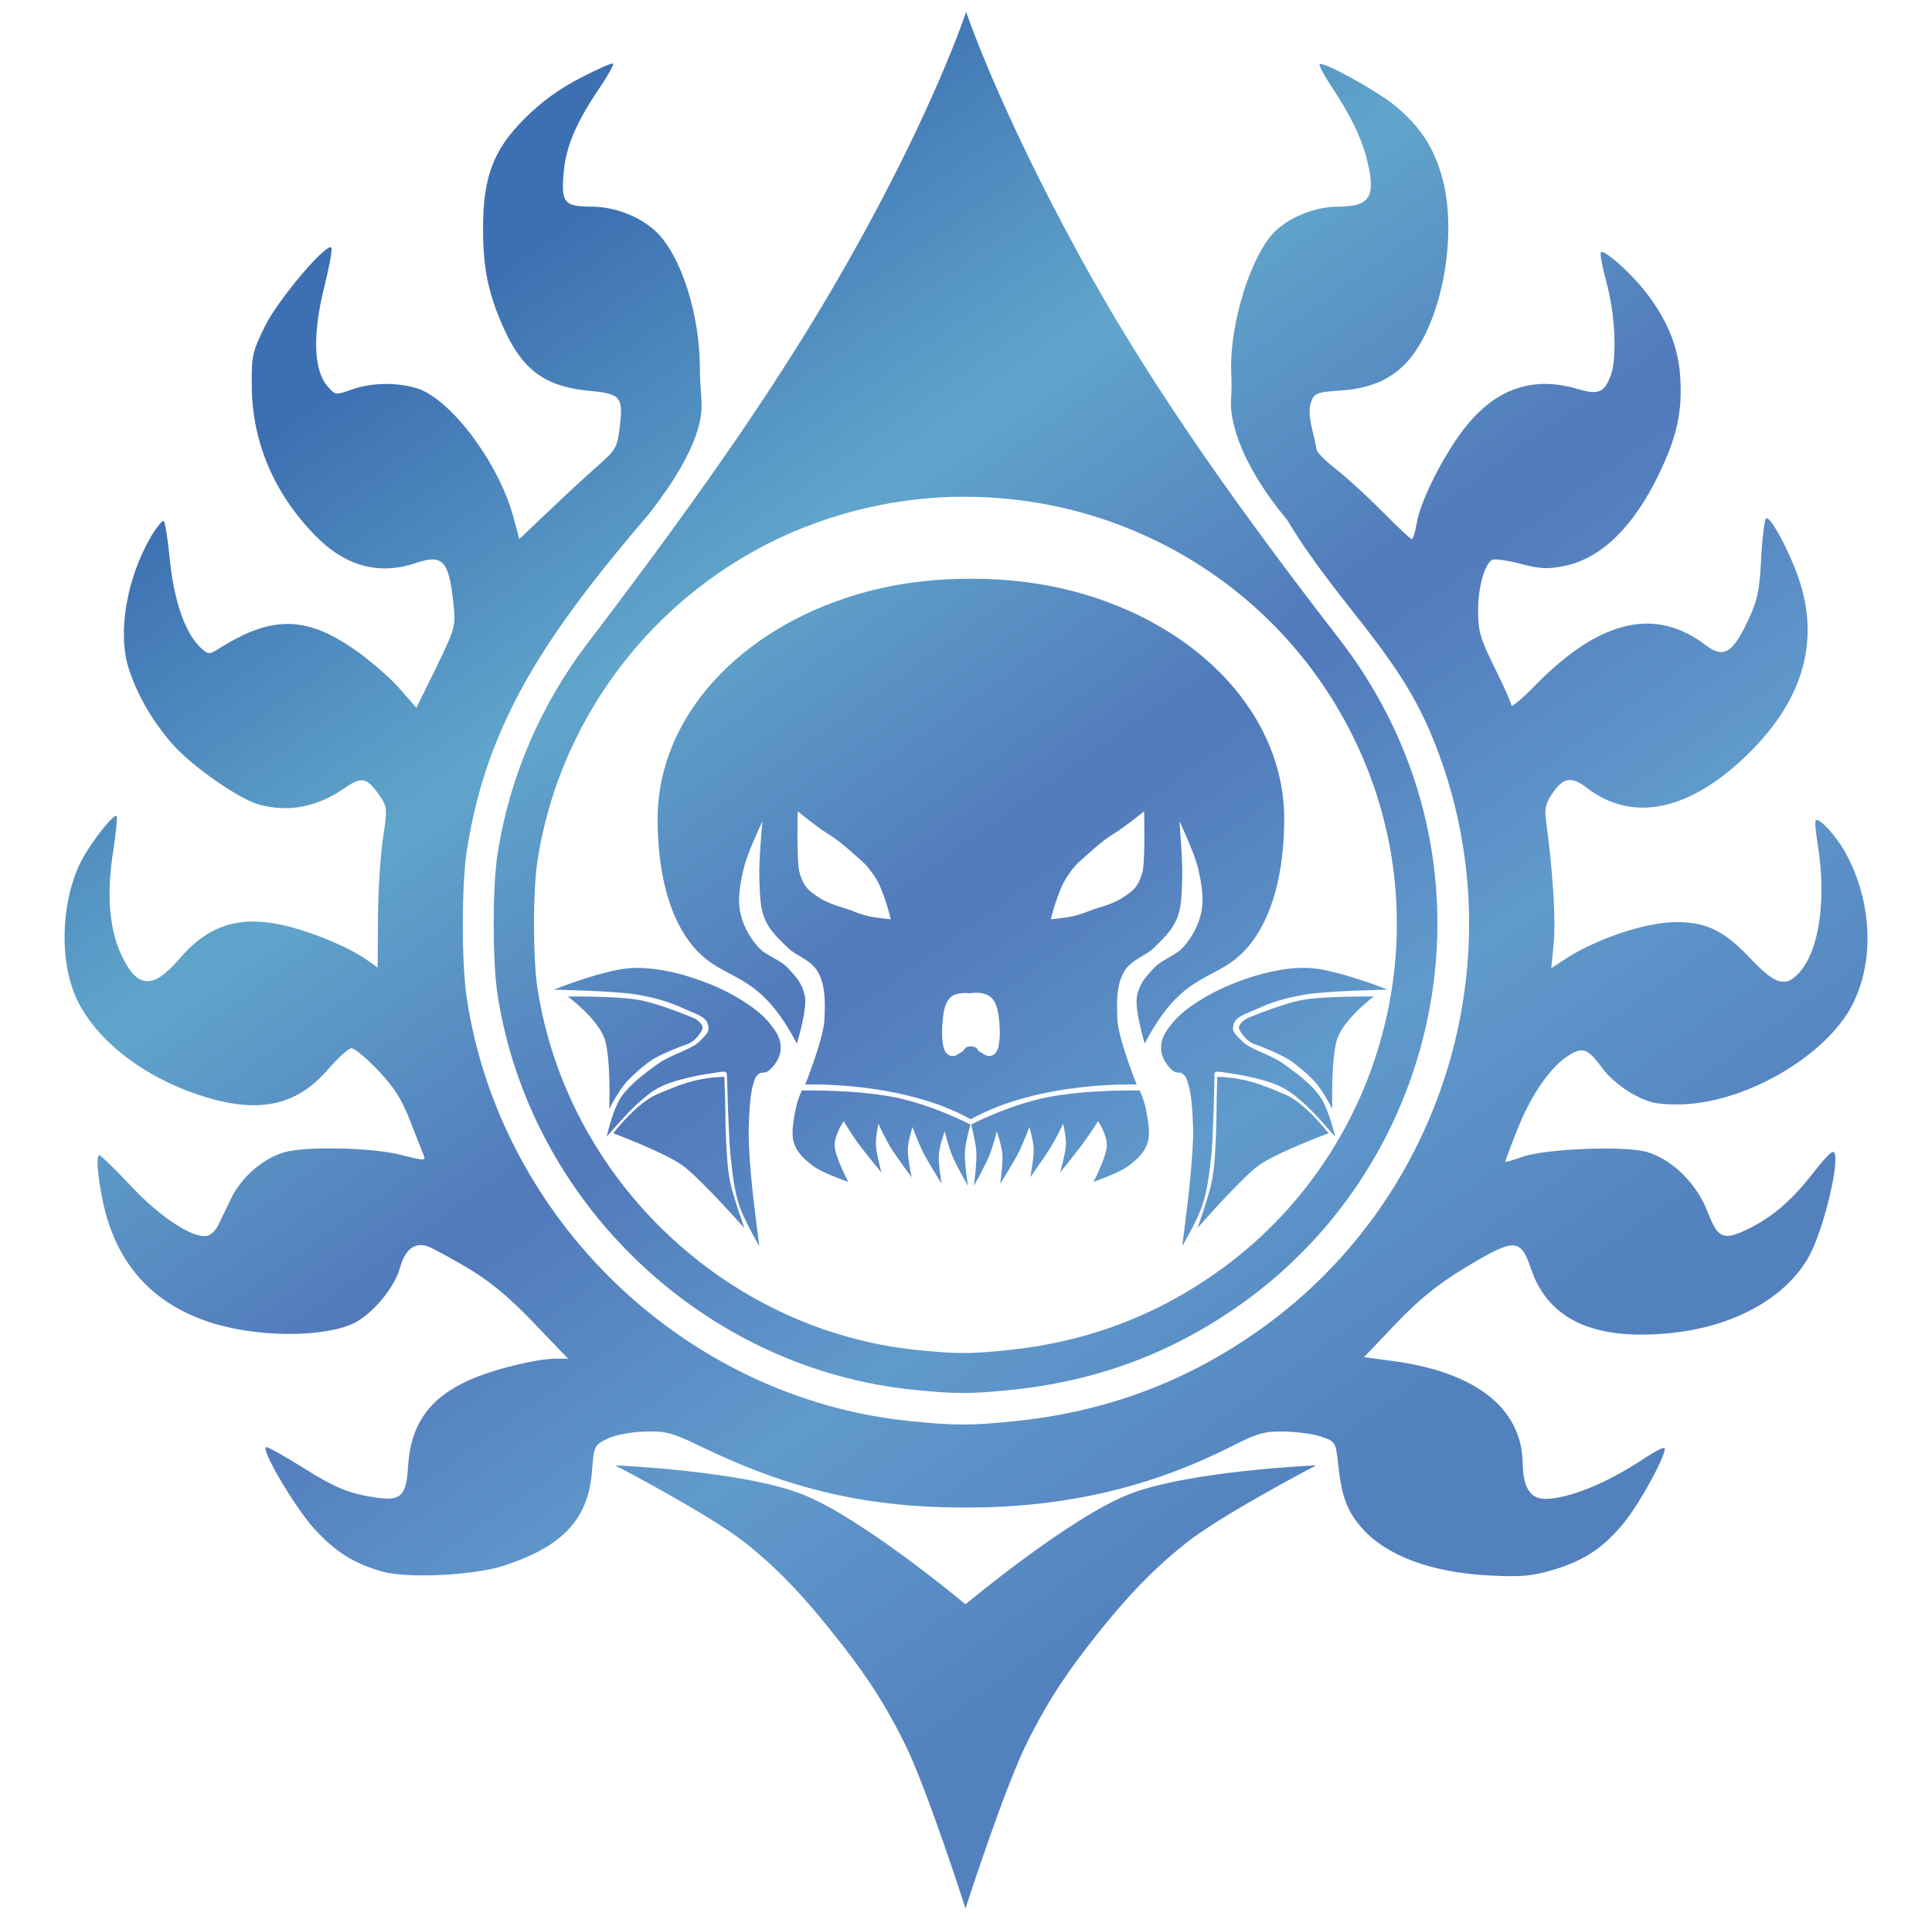 <?xml version="1.0" encoding="UTF-8" standalone="no"?>
<!-- Created with Inkscape (http://www.inkscape.org/) by Falzar FZ (http://yugioh.wikia.com/wiki/User:Falzar_FZ) -->

<svg
   xmlns:dc="http://purl.org/dc/elements/1.1/"
   xmlns:cc="http://creativecommons.org/ns#"
   xmlns:rdf="http://www.w3.org/1999/02/22-rdf-syntax-ns#"
   xmlns:svg="http://www.w3.org/2000/svg"
   xmlns="http://www.w3.org/2000/svg"
   xmlns:xlink="http://www.w3.org/1999/xlink"
   xmlns:sodipodi="http://sodipodi.sourceforge.net/DTD/sodipodi-0.dtd"
   xmlns:inkscape="http://www.inkscape.org/namespaces/inkscape"
   width="194.724"
   height="193.516"
   id="svg5784"
   version="1.1"
   inkscape:version="0.48.1 "
   sodipodi:docname="Crest-Gishki.svg">
  <defs
     id="defs5786">
    <linearGradient
       id="linearGradient10445-2-7">
      <stop
         style="stop-color:#3d70b2;stop-opacity:1;"
         offset="0"
         id="stop10447-7-5" />
      <stop
         id="stop10461-4-2"
         offset="0.265"
         style="stop-color:#60a5cb;stop-opacity:1;" />
      <stop
         id="stop10459-7-3"
         offset="0.522"
         style="stop-color:#5179bb;stop-opacity:1;" />
      <stop
         id="stop10457-1-8"
         offset="0.755"
         style="stop-color:#609acc;stop-opacity:1;" />
      <stop
         style="stop-color:#5381be;stop-opacity:1;"
         offset="1"
         id="stop10449-5-8" />
    </linearGradient>
    <linearGradient
       y2="559.156"
       x2="1967.171"
       y1="433.291"
       x1="1877.369"
       gradientTransform="matrix(1.052,0,0,1.052,-1635.162,-238.355)"
       gradientUnits="userSpaceOnUse"
       id="linearGradient10695"
       xlink:href="#linearGradient10445-2-7"
       inkscape:collect="always" />
    <linearGradient
       id="linearGradient10445-2-7-8">
      <stop
         style="stop-color:#3d70b2;stop-opacity:1;"
         offset="0"
         id="stop10447-7-5-6" />
      <stop
         id="stop10461-4-2-07"
         offset="0.265"
         style="stop-color:#60a5cb;stop-opacity:1;" />
      <stop
         id="stop10459-7-3-96"
         offset="0.522"
         style="stop-color:#5179bb;stop-opacity:1;" />
      <stop
         id="stop10457-1-8-5"
         offset="0.755"
         style="stop-color:#609acc;stop-opacity:1;" />
      <stop
         style="stop-color:#5381be;stop-opacity:1;"
         offset="1"
         id="stop10449-5-8-5" />
    </linearGradient>
    <linearGradient
       y2="559.156"
       x2="1967.171"
       y1="433.291"
       x1="1877.369"
       gradientTransform="matrix(0.961,0,0,0.961,-1459.287,-192.773)"
       gradientUnits="userSpaceOnUse"
       id="linearGradient4003"
       xlink:href="#linearGradient10445-2-7-8"
       inkscape:collect="always" />
  </defs>
  <sodipodi:namedview
     id="base"
     pagecolor="#ffffff"
     bordercolor="#666666"
     borderopacity="1.0"
     inkscape:pageopacity="0.0"
     inkscape:pageshadow="2"
     inkscape:zoom="0.82074406"
     inkscape:cx="243.02772"
     inkscape:cy="74.89488"
     inkscape:document-units="px"
     inkscape:current-layer="layer1"
     showgrid="false"
     fit-margin-top="0"
     fit-margin-left="0"
     fit-margin-right="0"
     fit-margin-bottom="0"
     inkscape:window-width="1280"
     inkscape:window-height="780"
     inkscape:window-x="-8"
     inkscape:window-y="-8"
     inkscape:window-maximized="1" />
  <g
     inkscape:label="Layer 1"
     inkscape:groupmode="layer"
     id="layer1"
     transform="translate(-296.618,-194.491)">
    <path
       style="fill:url(#linearGradient4003);fill-opacity:1;stroke:none"
       d="m 393.992,195.686 c 0,0 -3.186,9.775 -11.938,25.219 -6.288,11.097 -13.994,22.326 -25.5,37.469 -0.212,0.279 -0.41,0.531 -0.625,0.812 -4.756,6.216 -7.988,13.589 -9.187,21.531 -0.487,3.226 -0.487,10.618 0,13.844 3.182,21.066 20.752,37.815 41.875,39.969 4.266,0.435 5.757,0.44 9.812,0.031 8.772,-0.883 16.402,-3.744 23.406,-8.75 17.809,-12.728 24.517,-36.297 15.969,-56.375 -1.59,-3.734 -3.611,-7.162 -5.969,-10.25 -0.102,-0.134 -0.209,-0.274 -0.312,-0.406 -12.169,-15.717 -19.907,-27.204 -26.094,-38.5 -8.242,-15.047 -11.437,-24.594 -11.437,-24.594 z m -35.594,5.219 c -0.101,-0.101 -1.578,0.559 -3.281,1.438 -2.099,1.083 -3.901,2.381 -5.563,4.031 -3.206,3.183 -4.25,5.896 -4.25,11.188 0,4.014 0.532,6.552 2.094,10.031 1.882,4.192 4.202,5.88 8.625,6.281 3.145,0.286 3.433,0.626 3.062,3.625 -0.254,2.054 -0.377,2.314 -2.156,3.875 -1.049,0.921 -3.278,2.974 -4.937,4.562 l -3.031,2.875 -0.625,-2.312 c -1.534,-5.516 -6.387,-11.921 -9.781,-12.906 -2.094,-0.608 -4.553,-0.533 -6.5,0.156 -1.602,0.567 -1.645,0.574 -2.437,-0.344 -1.394,-1.614 -1.501,-5.199 -0.344,-9.875 0.533,-2.154 0.864,-3.98 0.75,-4.094 -0.51,-0.506 -5.355,5.21 -6.688,7.906 -1.308,2.648 -1.375,3.036 -1.344,6.094 0.056,5.602 2.226,10.744 6.375,15 3.047,3.126 6.443,4.053 10.187,2.781 2.68,-0.91 3.301,-0.227 3.75,3.969 0.254,2.364 0.268,2.463 -1.687,6.5 l -2.031,4.125 -1.781,-2.031 c -0.999,-1.1 -2.878,-2.713 -4.156,-3.625 -5.09,-3.632 -8.584,-3.713 -14,-0.281 -0.944,0.598 -1.049,0.572 -1.75,-0.062 -1.569,-1.42 -2.737,-4.684 -3.156,-8.875 -0.22,-2.2 -0.501,-3.969 -0.656,-3.969 -0.155,0 -0.731,0.708 -1.25,1.594 -2.458,4.194 -3.398,9.742 -2.25,13.281 0.877,2.704 2.379,5.319 4.438,7.656 1.958,2.222 6.651,5.497 8.688,6.062 2.975,0.826 5.868,0.267 8.688,-1.688 1.692,-1.172 2.233,-1.03 3.531,0.875 0.728,1.068 0.726,1.296 0.281,4.25 -0.258,1.714 -0.488,5.306 -0.5,8.031 l -0.031,4.969 -1.094,-0.781 c -1.802,-1.284 -5.588,-2.858 -8.437,-3.5 -4.433,-0.998 -7.582,0.032 -10.438,3.375 -2.712,3.175 -4.306,3.027 -5.906,-0.469 -1.18,-2.577 -1.46,-6.063 -0.781,-10.375 0.289,-1.842 0.438,-3.429 0.344,-3.531 -0.237,-0.256 -2.138,2.078 -3.25,3.969 -2.293,3.899 -2.662,10.335 -0.813,14.375 1.886,4.12 6.539,7.82 12.313,9.75 5.895,1.971 9.806,1.209 13.062,-2.562 0.995,-1.153 2.062,-2.125 2.375,-2.125 0.314,0 1.526,1.03 2.688,2.25 1.613,1.695 2.365,2.881 3.219,5.094 0.615,1.593 1.244,3.146 1.375,3.469 0.211,0.524 -0.027,0.525 -2.281,-0.062 -2.87,-0.748 -9.543,-0.894 -11.75,-0.281 -2.136,0.593 -4.376,2.532 -5.375,4.625 -0.487,1.021 -1.097,2.271 -1.344,2.781 -0.247,0.51 -0.76,0.961 -1.125,1.031 -1.41,0.272 -4.749,-1.924 -7.656,-5.031 -1.584,-1.694 -3.028,-3.094 -3.187,-3.094 -0.479,0 0.109,4.316 0.937,6.812 1.65,4.971 4.966,8.252 10.063,9.969 4.66,1.57 11.509,1.635 14.625,0.156 1.889,-0.896 4.12,-3.569 4.687,-5.594 0.517,-1.848 1.439,-2.577 2.719,-2.188 0.453,0.138 2.229,1.098 3.969,2.125 2.304,1.36 4.144,2.855 6.719,5.531 l 3.531,3.688 -1.219,0 c -1.937,-0.007 -6.37,1.081 -8.812,2.188 -3.969,1.798 -5.836,4.445 -6.094,8.688 -0.179,2.942 -0.714,3.483 -3.188,3.125 -2.789,-0.404 -4.187,-1.002 -7.469,-3.062 -1.79,-1.124 -3.432,-2.031 -3.625,-2.031 -0.721,0 2.912,6.161 4.875,8.281 2.124,2.294 3.915,3.423 6.75,4.25 2.499,0.728 9.218,0.413 12.25,-0.562 5.922,-1.905 8.564,-4.673 8.938,-9.469 0.205,-2.629 0.222,-2.688 1.562,-3.344 0.786,-0.384 2.356,-0.674 3.719,-0.719 2.105,-0.069 2.724,0.066 5.688,1.5 9.063,4.387 16.913,6.192 27,6.156 9.839,-0.035 18.384,-2.048 26.594,-6.219 2.559,-1.3 3.268,-1.473 5.188,-1.438 1.228,0.023 2.9,0.225 3.719,0.5 1.48,0.497 1.492,0.535 1.75,2.875 0.363,3.287 0.938,4.743 2.469,6.438 2.453,2.715 6.931,4.389 12.719,4.688 3.295,0.17 4.336,0.071 6.563,-0.594 3.142,-0.939 5.135,-2.302 7.219,-4.938 1.639,-2.074 4.247,-6.972 3.906,-7.312 -0.113,-0.112 -1.069,0.403 -2.156,1.125 -3.703,2.458 -7.501,3.987 -9.875,4 -1.484,0.007 -2.222,-1.174 -2.25,-3.531 -0.066,-5.552 -4.639,-9.196 -12.969,-10.344 l -3.031,-0.406 3.219,-3.375 c 2.32,-2.424 4.199,-3.948 6.75,-5.5 5.232,-3.183 5.792,-3.178 6.875,0 1.748,5.131 6.412,7.243 14.156,6.438 6.279,-0.653 11.408,-3.481 13.781,-7.594 1.604,-2.779 3.419,-10.656 2.469,-10.656 -0.194,0 -1.041,0.91 -1.906,2.031 -2.091,2.71 -4.032,4.423 -6.344,5.594 -2.748,1.393 -3.319,1.177 -4.375,-1.594 -1.08,-2.834 -3.604,-5.317 -6.156,-6.031 -2.273,-0.636 -10.253,-0.309 -12.5,0.5 -0.913,0.329 -1.684,0.542 -1.719,0.5 -0.034,-0.042 0.534,-1.588 1.281,-3.438 1.412,-3.495 3.377,-6.269 5.25,-7.375 1.307,-0.772 1.831,-0.563 3.281,1.438 0.593,0.819 1.923,1.946 3,2.531 1.649,0.897 2.413,1.075 4.656,1.062 6.544,-0.036 14.863,-4.829 17.531,-10.094 2.26,-4.46 1.938,-10.51 -0.781,-15.375 -0.916,-1.64 -2.623,-3.471 -2.937,-3.156 -0.099,0.099 -0.01,1.129 0.187,2.344 0.922,5.632 0.166,10.857 -1.906,13.063 -1.357,1.445 -2.356,1.16 -4.875,-1.5 -2.59,-2.735 -4.346,-3.628 -7.344,-3.656 -3.103,-0.029 -8.193,1.662 -11.5,3.844 l -1.219,0.812 0.25,-2.562 c 0.215,-2.282 -0.083,-7.229 -0.75,-12.063 -0.191,-1.385 -0.137,-1.893 0.594,-2.969 1.131,-1.665 1.93,-1.784 3.531,-0.562 4.466,3.406 10.002,2.375 15.688,-2.938 5.935,-5.545 7.829,-11.611 5.656,-18.094 -0.927,-2.766 -2.886,-6.42 -3.312,-6.156 -0.159,0.098 -0.392,1.928 -0.5,4.031 -0.169,3.301 -0.34,4.185 -1.375,6.375 -1.521,3.216 -2.452,3.723 -4.219,2.375 -5.11,-3.897 -10.737,-2.55 -17.25,4.125 -1.286,1.318 -2.344,2.186 -2.344,1.938 0,-0.249 -0.766,-1.959 -1.687,-3.812 -1.458,-2.935 -1.656,-3.677 -1.656,-5.75 0,-2.301 0.636,-4.618 1.406,-5.094 0.206,-0.127 1.442,0.024 2.781,0.375 2.065,0.542 2.804,0.594 4.594,0.219 3.655,-0.767 6.912,-3.962 9.437,-9.219 1.845,-3.84 2.369,-6.249 2.156,-9.781 -0.189,-3.149 -1.401,-6.022 -3.719,-8.875 -1.543,-1.899 -3.987,-4.013 -4.281,-3.719 -0.12,0.12 0.16,1.547 0.594,3.156 0.852,3.158 1.047,7.523 0.406,9.25 -0.632,1.704 -1.253,1.998 -3.219,1.406 -4.479,-1.348 -8.17,-0.192 -11.313,3.656 -2.157,2.642 -4.669,7.553 -5.031,9.844 -0.138,0.87 -0.368,1.594 -0.5,1.594 -0.133,0 -1.47,-1.267 -3,-2.812 -1.53,-1.545 -3.647,-3.475 -4.688,-4.281 -1.04,-0.807 -1.883,-1.68 -1.906,-1.938 -0.023,-0.257 -0.245,-1.221 -0.469,-2.156 -0.27,-1.126 -0.302,-2.062 -0.062,-2.688 0.325,-0.856 0.624,-0.928 2.938,-1.094 2.884,-0.206 4.849,-1.006 6.469,-2.625 3.696,-3.7 5.517,-13.171 3.688,-19.188 -0.877,-2.883 -2.189,-4.83 -4.594,-6.844 -1.797,-1.504 -7.321,-4.554 -7.656,-4.219 -0.095,0.095 0.434,1.1 1.156,2.188 1.841,2.773 2.953,4.96 3.531,7.125 1.069,4.003 0.454,5.031 -2.844,5.031 -2.588,0 -5.547,1.343 -6.906,3.125 -2.297,3.012 -4.071,9.372 -3.844,13.781 0.033,0.655 0.052,1.257 -0.031,2.656 -0.082,1.399 0.386,5.647 5.656,12 4.95,8.242 10.884,13.072 14.406,21.344 9.114,21.408 1.988,46.586 -17,60.156 -7.468,5.337 -15.648,8.402 -25,9.344 -4.325,0.435 -5.921,0.432 -10.469,-0.031 -22.521,-2.296 -41.233,-20.195 -44.625,-42.656 -0.519,-3.439 -0.519,-11.279 0,-14.719 1.973,-13.064 8.175,-22.112 18.344,-34 5.441,-6.954 5.413,-10.194 5.312,-11.594 -0.1,-1.4 -0.15,-2.28 -0.156,-3.312 -0.035,-5.366 -1.944,-11.232 -4.406,-13.562 -1.635,-1.548 -4.159,-2.522 -6.531,-2.531 -2.761,-0.011 -3.07,-0.404 -2.781,-3.5 0.242,-2.596 1.233,-4.952 3.656,-8.531 0.809,-1.196 1.413,-2.274 1.312,-2.375 z m 34.125,43.656 c 0.702,-0.022 1.395,-0.011 2.094,0 16.769,0.267 32.472,10.119 39.406,26.406 7.817,18.36 1.722,39.955 -14.562,51.594 -6.405,4.578 -13.416,7.192 -21.438,8 -3.709,0.373 -5.068,0.366 -8.969,-0.031 -19.315,-1.969 -35.372,-17.3 -38.281,-36.562 -0.446,-2.95 -0.446,-9.675 0,-12.625 2.29,-15.161 12.673,-28.142 27,-33.75 4.845,-1.896 9.837,-2.876 14.75,-3.031 z m 1.906,8.25 c -4.215,0 -7.987,0.558 -11.469,1.594 -11.737,3.493 -20.062,12.3 -20.062,22.625 0,4.16 0.715,9.036 3.219,12.375 3.269,4.361 6.646,2.231 10.812,10.25 0.014,-0.062 1.065,-3.408 0.813,-4.75 -0.254,-1.342 -0.919,-2.004 -1.719,-2.875 -0.8,-0.871 -2.233,-1.214 -3.062,-2.188 -0.83,-0.973 -1.485,-2.148 -1.75,-3.5 -0.265,-1.352 0.013,-2.839 0.375,-4.375 0.357,-1.536 1.875,-4.719 1.875,-4.719 0,0 -0.381,4.095 -0.312,5.75 0.068,1.655 0.049,2.925 0.562,4.125 0.514,1.2 1.391,1.953 2.281,2.844 0.89,0.891 2.341,1.201 3.062,2.469 0.721,1.268 0.752,2.859 0.656,4.812 -0.096,1.953 -1.938,6.531 -1.938,6.531 0,0 9.747,-0.38 16.688,3.5 6.94,-3.88 16.719,-3.5 16.719,-3.5 0,0 -1.841,-4.578 -1.937,-6.531 -0.096,-1.953 -0.065,-3.544 0.656,-4.812 0.722,-1.268 2.172,-1.578 3.062,-2.469 0.89,-0.891 1.736,-1.644 2.25,-2.844 0.514,-1.2 0.494,-2.47 0.562,-4.125 0.068,-1.655 -0.281,-5.75 -0.281,-5.75 0,0 1.517,3.183 1.875,4.719 0.361,1.536 0.609,3.023 0.344,4.375 -0.265,1.352 -0.92,2.527 -1.75,3.5 -0.83,0.973 -2.231,1.316 -3.031,2.188 -0.799,0.871 -1.465,1.533 -1.719,2.875 -0.253,1.342 0.768,4.688 0.781,4.75 4.166,-8.019 7.543,-5.889 10.812,-10.25 2.504,-3.339 3.25,-8.215 3.25,-12.375 0,-10.325 -8.326,-19.132 -20.062,-22.625 -3.481,-1.036 -7.285,-1.594 -11.5,-1.594 l -0.031,0 -0.031,0 z m -17.406,23.438 c 0,0 1.872,1.544 2.969,2.219 1.096,0.675 1.97,1.435 2.844,2.219 0.873,0.784 1.02,0.813 1.938,2.125 0.918,1.312 1.625,4.312 1.625,4.312 0,0 -1.817,-0.148 -2.75,-0.438 -0.933,-0.289 -1.112,-0.439 -1.938,-0.688 -0.826,-0.248 -1.841,-0.573 -2.688,-1.156 -0.846,-0.583 -1.434,-0.922 -1.875,-2.625 -0.243,-1.637 -0.125,-5.969 -0.125,-5.969 z m 34.906,0 c 0,0 0.119,4.332 -0.125,5.969 -0.441,1.703 -1.029,2.042 -1.875,2.625 -0.846,0.583 -1.862,0.908 -2.687,1.156 -0.826,0.248 -1.036,0.398 -1.969,0.688 -0.932,0.289 -2.75,0.438 -2.75,0.438 0,0 0.739,-3.001 1.656,-4.312 0.917,-1.312 1.064,-1.341 1.938,-2.125 0.873,-0.784 1.716,-1.544 2.812,-2.219 1.096,-0.675 3,-2.219 3,-2.219 z m -51.469,15.781 c -2.737,0.068 -8.031,2.188 -8.031,2.188 0,0 6.234,0.119 8.406,0.5 2.173,0.381 3.442,0.833 4.625,1.375 1.183,0.542 2.276,0.804 2.5,1.594 0.225,0.79 -0.08,0.954 -0.844,1.75 -0.764,0.796 -2.794,1.281 -4.125,2.219 -1.332,0.938 -2.915,2.118 -3.781,3.406 -0.867,1.289 -1.438,3.969 -1.438,3.969 0,0 2.19,-2.549 3.188,-3.406 0.998,-0.857 1.492,-1.308 2.656,-1.812 1.164,-0.505 3.387,-0.981 4.437,-1.125 1.052,-0.144 1.631,-0.302 1.75,-0.125 0.119,0.177 0.094,0.5 0.094,0.5 0,0 0.146,5.995 0.344,7.812 0.197,1.818 0.369,3.522 0.875,5.062 0.505,1.54 2.031,4.125 2.031,4.125 0,0 -0.642,-4.883 -0.812,-6.875 -0.172,-1.992 -0.287,-3.546 -0.25,-5.094 0.037,-1.548 0.148,-3.302 0.406,-4.187 0.258,-0.885 0.287,-0.914 0.594,-1.188 0.307,-0.273 0.619,0.012 1.062,-0.375 0.444,-0.386 1.127,-1.203 1.156,-2.125 0.029,-0.922 -0.245,-1.605 -1.312,-2.844 -1.067,-1.239 -3.321,-2.681 -5.594,-3.625 -2.273,-0.944 -5.201,-1.787 -7.938,-1.719 z m 66.969,0 c -2.419,0.129 -4.886,0.892 -6.875,1.719 -2.272,0.944 -4.527,2.386 -5.594,3.625 -1.068,1.239 -1.342,1.922 -1.312,2.844 0.029,0.922 0.682,1.739 1.125,2.125 0.444,0.386 0.756,0.102 1.062,0.375 0.307,0.273 0.336,0.302 0.594,1.188 0.258,0.885 0.401,2.639 0.438,4.187 0.037,1.548 -0.109,3.102 -0.281,5.094 -0.171,1.992 -0.812,6.875 -0.812,6.875 0,0 1.526,-2.585 2.031,-4.125 0.506,-1.54 0.709,-3.245 0.906,-5.062 0.198,-1.818 0.312,-7.812 0.312,-7.812 0,0 -0.055,-0.323 0.062,-0.5 0.12,-0.177 0.729,-0.019 1.781,0.125 1.051,0.144 3.273,0.62 4.437,1.125 1.165,0.505 1.689,0.956 2.688,1.812 0.997,0.857 3.187,3.406 3.187,3.406 0,0 -0.602,-2.68 -1.469,-3.969 -0.867,-1.289 -2.45,-2.469 -3.781,-3.406 -1.331,-0.938 -3.329,-1.423 -4.094,-2.219 -0.764,-0.796 -1.099,-0.96 -0.875,-1.75 0.225,-0.79 1.317,-1.052 2.5,-1.594 1.183,-0.542 2.483,-0.994 4.656,-1.375 2.172,-0.381 8.375,-0.5 8.375,-0.5 0,0 -5.325,-2.12 -8.063,-2.188 -0.341,-0.008 -0.654,-0.018 -1,0 z m -32.281,2.5 c 0.425,0.013 0.942,0.131 1.281,0.406 0.679,0.551 0.812,1.541 0.906,2.531 0.094,0.99 0.127,2.783 -0.5,3.25 -0.627,0.467 -1.055,-0.041 -1.375,-0.188 -0.32,-0.147 -0.306,-0.396 -0.531,-0.5 -0.198,-0.092 -0.394,-0.091 -0.437,-0.094 -0.011,-3.9e-4 -0.031,0 -0.031,0 -0.041,0.002 -0.235,-7.5e-4 -0.438,0.094 -0.224,0.104 -0.211,0.353 -0.531,0.5 -0.32,0.147 -0.748,0.655 -1.375,0.188 -0.627,-0.467 -0.593,-2.26 -0.5,-3.25 0.094,-0.99 0.196,-1.98 0.875,-2.531 0.339,-0.275 0.825,-0.361 1.219,-0.375 0.394,-0.014 0.688,0.031 0.688,0.031 0,0 0.326,-0.076 0.75,-0.062 z m -41.312,0.375 c 0,0 3.194,2.338 3.781,4.469 0.586,2.13 0.406,6.875 0.406,6.875 0,0 0.96,-1.93 1.844,-2.844 0.884,-0.913 1.856,-1.727 2.531,-2.156 0.675,-0.429 2.63,-1.267 3.406,-1.5 0.777,-0.233 1.369,-1.041 1.594,-1.531 0.225,-0.49 -0.688,-1.062 -0.688,-1.062 0,0 -3.646,-1.576 -5.906,-1.938 -2.259,-0.361 -6.969,-0.312 -6.969,-0.312 z m 81.25,0 c 0,0 -4.71,-0.049 -6.969,0.312 -2.26,0.361 -5.906,1.938 -5.906,1.938 0,0 -0.913,0.572 -0.688,1.062 0.225,0.49 0.848,1.298 1.625,1.531 0.777,0.233 2.668,1.071 3.344,1.5 0.675,0.429 1.679,1.243 2.562,2.156 0.884,0.913 1.844,2.844 1.844,2.844 0,0 -0.149,-4.745 0.438,-6.875 0.587,-2.13 3.75,-4.469 3.75,-4.469 z m -65.469,8.094 c -0.773,0.045 -1.35,0.051 -2.5,0.281 -1.15,0.231 -2.266,0.62 -4.313,1.5 -2.046,0.88 -4.375,3.906 -4.375,3.906 0,0 5.253,1.969 7.031,3.281 1.778,1.312 6.188,6.281 6.188,6.281 0,0 -1.141,-3.179 -1.438,-4.656 -0.296,-1.477 -0.329,-2.792 -0.406,-4.125 -0.076,-1.333 -0.071,-2.942 -0.094,-3.875 -0.022,-0.933 -0.047,-1.551 -0.094,-2.594 z m 49.687,0 c -0.047,1.043 -0.04,1.661 -0.062,2.594 -0.023,0.933 -0.018,2.542 -0.094,3.875 -0.077,1.333 -0.11,2.648 -0.406,4.125 -0.297,1.477 -1.438,4.656 -1.438,4.656 0,0 4.348,-4.969 6.125,-6.281 1.778,-1.312 7.094,-3.281 7.094,-3.281 0,0 -2.329,-3.026 -4.375,-3.906 -2.047,-0.88 -3.194,-1.269 -4.344,-1.5 -1.15,-0.231 -1.728,-0.237 -2.5,-0.281 z m -41.875,1.375 c 0,0 -0.462,1.016 -0.625,1.906 -0.163,0.89 -0.502,2.391 -0.156,3.406 0.345,1.015 1.027,1.621 1.938,2.312 0.911,0.691 3.531,1.594 3.531,1.594 0,0 -1.413,-2.649 -1.375,-3.75 0.036,-1.101 0.906,-2.375 0.906,-2.375 0,0 0.834,1.382 1.469,2.25 0.633,0.868 2.344,2.938 2.344,2.938 0,0 -0.526,-1.952 -0.562,-2.781 -0.036,-0.829 0.25,-2.125 0.25,-2.125 0,0 0.672,1.444 1.219,2.344 0.546,0.9 2.125,3.031 2.125,3.031 0,0 -0.413,-2.021 -0.375,-2.875 0.037,-0.854 0.469,-2.188 0.469,-2.188 0,0 0.585,1.569 1.062,2.531 0.479,0.962 1.875,3.188 1.875,3.188 0,0 -0.354,-2.078 -0.281,-2.969 0.073,-0.891 0.594,-2.312 0.594,-2.312 0,0 0.372,1.51 0.75,2.438 0.377,0.927 1.594,3.062 1.594,3.062 0,0 -0.372,-2.366 -0.312,-3.406 0.06,-1.04 0.562,-2.781 0.562,-2.781 0,0 -3.843,-2.02 -7.812,-2.781 -3.969,-0.761 -9.188,-0.656 -9.188,-0.656 z m 33.188,0 c -1.648,0.005 -5.304,0.086 -8.281,0.656 -3.97,0.761 -7.844,2.781 -7.844,2.781 0,0 0.472,1.741 0.531,2.781 0.06,1.04 -0.25,3.406 -0.25,3.406 0,0 1.186,-2.135 1.562,-3.062 0.378,-0.927 0.75,-2.438 0.75,-2.438 0,0 0.491,1.421 0.562,2.312 0.073,0.891 -0.219,2.969 -0.219,2.969 0,0 1.397,-2.225 1.875,-3.188 0.478,-0.962 1.063,-2.531 1.063,-2.531 0,0 0.4,1.333 0.437,2.188 0.037,0.854 -0.344,2.875 -0.344,2.875 0,0 1.516,-2.131 2.062,-3.031 0.547,-0.9 1.25,-2.344 1.25,-2.344 0,0 0.317,1.296 0.281,2.125 -0.036,0.829 -0.594,2.781 -0.594,2.781 0,0 1.679,-2.069 2.312,-2.938 0.634,-0.868 1.531,-2.25 1.531,-2.25 0,0 0.839,1.274 0.875,2.375 0.037,1.101 -1.344,3.75 -1.344,3.75 0,0 2.589,-0.903 3.5,-1.594 0.911,-0.691 1.593,-1.298 1.938,-2.312 0.346,-1.015 0.01,-2.516 -0.156,-3.406 -0.163,-0.89 -0.625,-1.906 -0.625,-1.906 0,0 -0.326,-0.002 -0.875,0 z m -52,37.781 c 0,0 9.437,4.895 13.125,7.812 3.688,2.918 6.324,5.947 9,9.312 2.676,3.366 4.706,6.206 7,10.781 2.294,4.575 6.187,16.75 6.187,16.75 0,0 3.925,-12.175 6.219,-16.75 2.294,-4.575 4.293,-7.415 6.969,-10.781 2.676,-3.366 5.374,-6.395 9.062,-9.312 3.688,-2.917 13.094,-7.812 13.094,-7.812 0,0 -12.787,0.535 -18.844,2.906 -5.994,2.346 -16.288,10.916 -16.5,11.094 -0.214,-0.18 -10.475,-8.748 -16.469,-11.094 -6.057,-2.371 -18.844,-2.906 -18.844,-2.906 z"
       id="path3853"
       inkscape:connector-curvature="0" />
  </g>
</svg>
